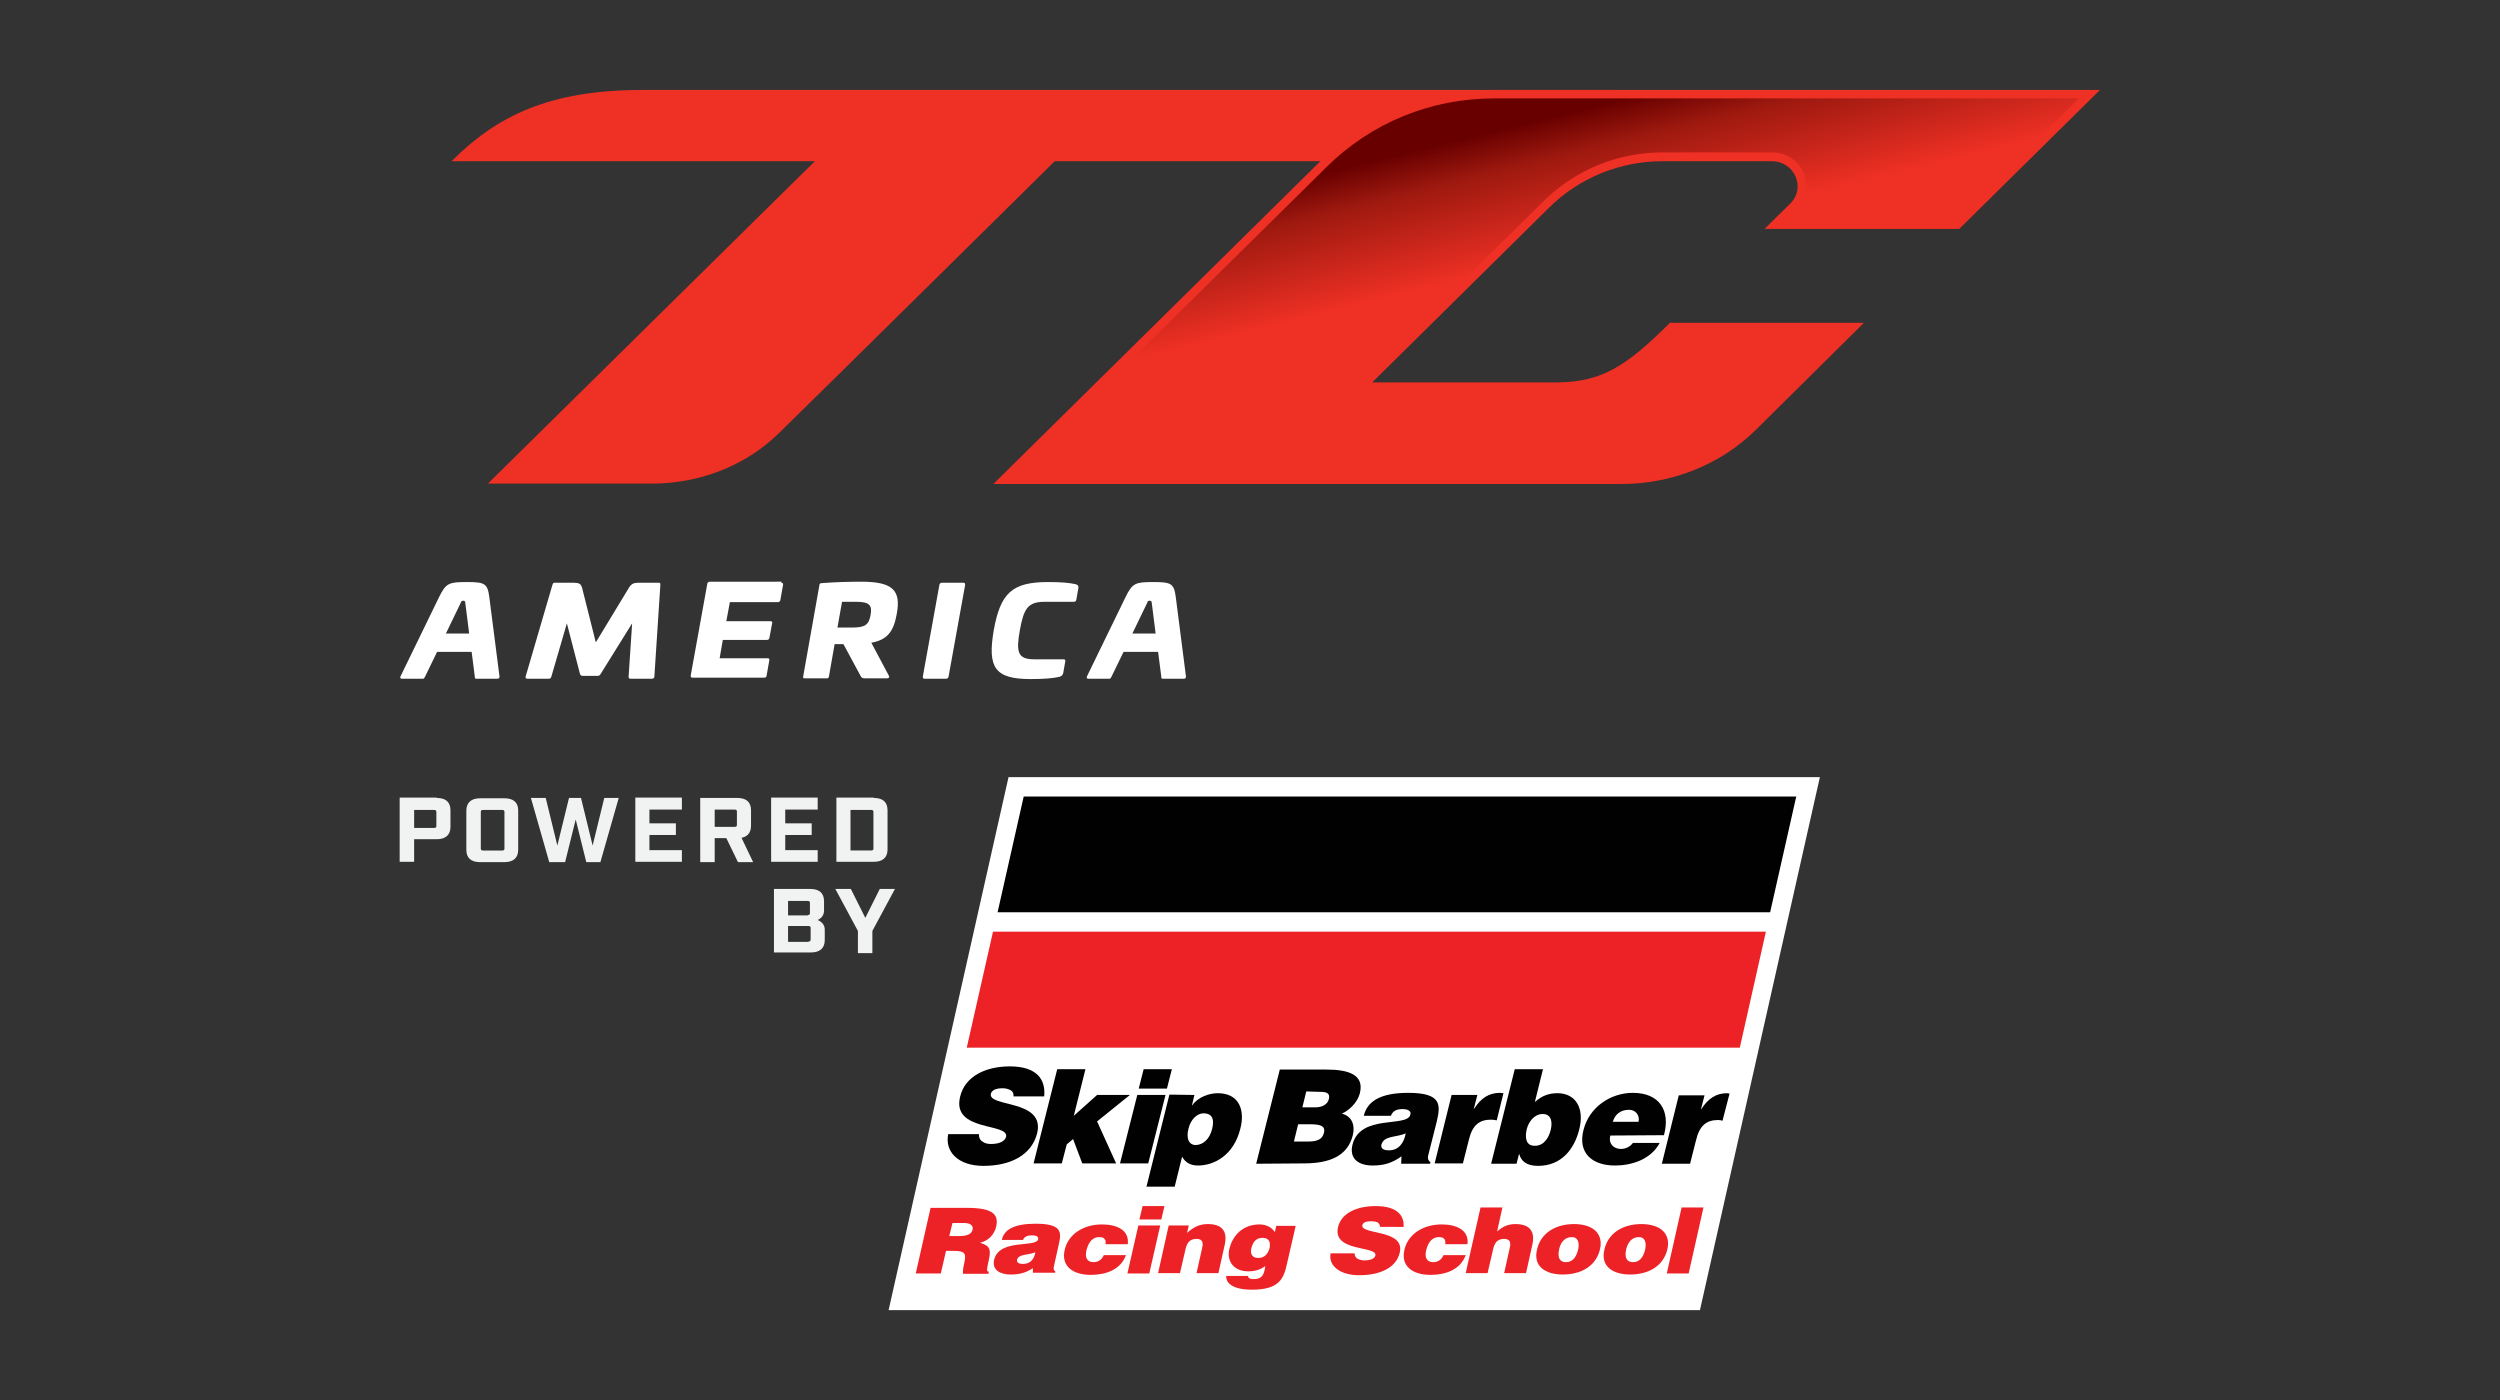 <?xml version="1.0" encoding="utf-8"?>
<!-- Generator: Adobe Illustrator 24.0.2, SVG Export Plug-In . SVG Version: 6.00 Build 0)  -->
<svg version="1.1" xmlns="http://www.w3.org/2000/svg" xmlns:xlink="http://www.w3.org/1999/xlink" x="0px" y="0px"
	 viewBox="0 0 708.7 396.9" style="enable-background:new 0 0 708.7 396.9;" xml:space="preserve">
<rect x="0" y="0" width="708.7" height="396.9" fill="#333333" stroke="none"/>
<style type="text/css">
	.st0{fill:#FFFFFF;}
	.st1{fill:#010101;}
	.st2{fill:#EC2227;}
	.st3{fill:#EE3025;}
	.st4{fill:url(#SVGID_1_);}
	.st5{fill:#F1F2F2;}
</style>
<g id="Layer_1">
</g>
<g id="Layer_2">
	<g>
		<path class="st0" d="M138.7,169.2l2.9,22.6c0,0.4-0.2,0.6-0.6,0.6h-6c-0.4,0-0.4-0.2-0.4-0.6l-0.9-7h-9.8l-3.4,7
			c-0.2,0.4-0.3,0.6-0.6,0.6h-6c-0.4,0-0.5-0.2-0.4-0.6l11-22.6c1.9-3.9,2.8-4.2,7.8-4.2C137.4,165,138.2,165.4,138.7,169.2z
			 M130.6,170.9l-4.2,8.7h6.6l-1.1-8.7c-0.1-0.5-0.1-0.6-0.6-0.6C130.9,170.3,130.8,170.4,130.6,170.9z"/>
		<path class="st0" d="M186.8,165.2c0.4,0,0.4,0.2,0.4,0.6l-1.7,26c0,0.4-0.3,0.6-0.7,0.6h-6.1c-0.4,0-0.5-0.2-0.5-0.6l1-15.1
			l-8.9,14.3c-0.2,0.4-0.5,0.6-0.9,0.6h-4.2c-0.4,0-0.7-0.2-0.8-0.6l-3.7-14.3l-4.4,15.1c-0.1,0.4-0.3,0.6-0.7,0.6h-6.1
			c-0.4,0-0.6-0.2-0.5-0.6l7.6-26c0.1-0.3,0.2-0.6,0.5-0.6h5.6c1.4,0,2,0.3,2.3,1.4l3.9,15.5l9.4-15.5c0.7-1.1,1.3-1.4,2.7-1.4
			H186.8z"/>
		<path class="st0" d="M221.5,165.2c0.4,0,0.5,0.2,0.5,0.5l-0.8,4.5c-0.1,0.3-0.4,0.5-0.7,0.5h-13.6l-1,5.4h12.5
			c0.4,0,0.6,0.2,0.5,0.5l-0.8,4.3c-0.1,0.3-0.3,0.5-0.7,0.5h-12.5l-0.9,5.2h13.6c0.4,0,0.5,0.2,0.5,0.5l-0.8,4.5
			c0,0.3-0.3,0.5-0.7,0.5h-20.3c-0.4,0-0.5-0.2-0.5-0.6l4.7-26c0-0.3,0.3-0.6,0.7-0.6H221.5z"/>
		<path class="st0" d="M254.2,174.1c-0.9,5.1-2.8,7.3-7.2,8.1l5,9.4c0.2,0.4,0,0.7-0.6,0.7h-6.1c-0.9,0-1.1-0.2-1.4-0.8l-4.8-8.9
			h-2.5l-1.6,9.1c-0.1,0.5-0.2,0.6-0.7,0.6h-6.1c-0.5,0-0.6-0.1-0.5-0.6l4.6-25.9c0-0.3,0.2-0.5,0.7-0.5c3.9-0.3,7.8-0.4,11.6-0.4
			C253,165,255.5,167.3,254.2,174.1z M238.7,170.6l-1.3,7.3h4c3.8,0,4.9-0.7,5.4-3.6c0.5-2.8-0.4-3.7-4.1-3.7H238.7z"/>
		<path class="st0" d="M273.1,165.2c0.4,0,0.5,0.2,0.5,0.6l-4.7,26c-0.1,0.4-0.3,0.6-0.7,0.6h-6.1c-0.4,0-0.5-0.2-0.5-0.6l4.7-26
			c0-0.3,0.3-0.6,0.7-0.6H273.1z"/>
		<path class="st0" d="M304.9,165.6c0.6,0.2,0.9,0.4,0.8,1.1l-0.6,3.4c-0.1,0.3-0.3,0.5-0.7,0.5h-8.3c-4.7,0-5.9,1.9-7,8.1
			c-1.1,6.2-0.6,8.2,4.1,8.2h8.3c0.4,0,0.5,0.2,0.5,0.5l-0.6,3.4c-0.2,0.7-0.5,0.9-1.2,1.1c-2,0.4-4.2,0.6-8,0.6
			c-10.2,0-12.3-3.2-10.5-13.8c1.9-10.6,5.2-13.7,15.4-13.7C300.9,165,303,165.2,304.9,165.6z"/>
		<path class="st0" d="M333.3,169.2l2.9,22.6c0,0.4-0.2,0.6-0.6,0.6h-6c-0.4,0-0.4-0.2-0.4-0.6l-0.9-7h-9.8l-3.4,7
			c-0.2,0.4-0.3,0.6-0.6,0.6h-6c-0.4,0-0.5-0.2-0.4-0.6l11-22.6c1.9-3.9,2.8-4.2,7.8-4.2C332,165,332.8,165.4,333.3,169.2z
			 M325.2,170.9l-4.2,8.7h6.6l-1.1-8.7c-0.1-0.5-0.1-0.6-0.6-0.6C325.5,170.3,325.3,170.4,325.2,170.9z"/>
	</g>
	<g>
		<polygon class="st0" points="285.9,220.3 251.9,371.4 481.9,371.4 515.9,220.3 		"/>
		<path class="st1" d="M287.3,310.8c0.1-0.9-0.3-1.5-0.9-1.8c-0.6-0.3-1.3-0.5-2.2-0.5c-2,0-3,0.6-3.3,1.5c-1,4,15.5,1.5,13.1,11.3
			c-1.6,6.2-7.6,9.2-15.2,9.2c-7.3,0-11-4.1-10-9l8.7,0c0,1,0.3,1.7,1,2.1c0.6,0.5,1.5,0.7,2.4,0.7c2.3,0,3.9-0.7,4.3-2
			c1-4.1-15.6-1.3-13-11.5c1.4-5.7,7.2-8.5,14.1-8.5c7.7,0,10.2,3.8,9.7,8.5L287.3,310.8"/>
		<polyline class="st1" points="302.4,324.4 301,329.8 293,329.8 299.7,303.1 307.7,303.1 304.4,316.3 311,310.4 320.3,310.4 
			311,317.9 316.4,329.8 306.8,329.8 304.2,322.9 302.4,324.4 		"/>
		<path class="st1" d="M324.2,303.1l8,0l-1.4,5.5l-8,0L324.2,303.1L324.2,303.1z M317.5,329.8l4.9-19.4l8,0l-4.9,19.4L317.5,329.8"
			/>
		<path class="st1" d="M343.6,320.1c0.8-3.1-0.2-4.5-2.4-4.5c-1.9,0-3.7,1.8-4.3,4.4c-0.7,2.7,0.1,4.6,2.1,4.6
			C341.2,324.5,342.9,322.8,343.6,320.1L343.6,320.1z M338.6,310.4l-0.7,2.9h0.1c1.7-2.4,4.9-3.4,7.2-3.4c6.1,0,7.8,4.8,6.4,10.1
			c-1.9,7.6-7.5,10.4-12,10.4c-2.2,0-3.6-0.9-4.5-2.5l-2.1,8.5l-8,0l6.5-26.1L338.6,310.4"/>
		<path class="st1" d="M370.3,309.4l-1.1,4.5h3.8c1.8,0,3.3-0.8,3.7-2.3c0.5-2.1-1.2-2.1-3.2-2.1L370.3,309.4L370.3,309.4z
			 M368,318.7l-1.2,4.9l4,0c2.2,0,4-0.4,4.5-2.4c0.6-2.3-1.5-2.5-4.4-2.5H368L368,318.7z M356.1,329.9l6.7-26.7H376
			c6.2,0,10.8,1.4,9.5,6.7c-0.7,2.7-3,4.8-5.1,5.8c2.8,0.7,3.8,3.2,3.1,6.1c-1.5,6-6.7,8-13.9,8L356.1,329.9"/>
		<path class="st1" d="M398.5,321.3c-2.9,1.2-6.2,0.6-6.9,3.2c-0.2,1,0.5,1.6,2.1,1.6C396.6,326.1,398,323.9,398.5,321.3
			L398.5,321.3z M397.2,329.9l0.1-2.1c-2.8,2-5.2,2.6-8.2,2.6c-3.8,0-6.7-1.8-5.7-5.9c2.2-8.8,15.5-4.8,16.4-8.5
			c0.4-1.4-1.4-1.6-2.2-1.6c-1.1,0-2.7,0.2-3.3,1.9l-7.7,0c1-4.1,4.7-6.5,12.6-6.5c9.5,0,9.2,3.4,8.1,8.1l-2.3,9.1
			c-0.3,1.1-0.4,1.7,0.5,2.5l-0.1,0.4L397.2,329.9"/>
		<path class="st1" d="M411.5,310.4l7.3,0l-1,3.9h0.1c1.9-3,4.2-4.5,7.3-4.5c0.4,0,0.7,0.1,1,0.1l-1.9,7.7c-0.5-0.1-1.1-0.2-1.6-0.2
			c-3.3,0-5.3,1.5-6.3,5.7l-1.7,6.7l-8,0L411.5,310.4"/>
		<path class="st1" d="M439.6,320.3c0.5-2.1,0.3-4.5-2.3-4.5c-2.4,0-4,2.3-4.5,4.3c-0.5,2.1-0.4,4.7,2.2,4.7
			C437.7,324.9,439.1,322.4,439.6,320.3L439.6,320.3z M435.1,312.4c2-1.8,4-2.5,6.4-2.5c5.2,0,7.7,4.3,6.2,10.2
			c-1.4,5.7-5.1,10.4-11.7,10.4c-3.3,0-4.8-1.4-5.3-3.3h-0.1l-0.7,2.7l-7.2,0l6.7-26.8h8L435.1,312.4"/>
		<path class="st1" d="M464.5,318c0.4-1.8-0.8-3.4-2.7-3.4c-2.4,0-4,1.3-4.6,3.4L464.5,318L464.5,318z M456.5,321.9
			c-0.6,2.3,0.9,3.8,3,3.8c1.3,0,2.6-0.6,3.4-1.7l7.6,0c-2.6,4.8-8.1,6.4-12.7,6.4c-6.5,0-10.6-3.6-8.9-10.1
			c1.6-6.4,7.6-10.5,14-10.5c7.5,0,10.7,5,8.8,12L456.5,321.9"/>
		<path class="st1" d="M475.9,310.5l7.3,0l-1,3.9h0.1c1.9-3,4.2-4.5,7.3-4.5c0.3,0,0.3,0.1,0.7,0.1l-2,7.7c-0.5-0.1-0.7-0.2-1.2-0.2
			c-3.3,0-5.3,1.5-6.3,5.7l-1.7,6.7l-8,0L475.9,310.5"/>
		<polyline class="st2" points="274.1,297 493.2,297 500.6,264.1 281.5,264.1 274.1,296.8 		"/>
		<polygon class="st1" points="290.2,225.8 282.8,258.6 501.8,258.6 509.2,225.8 		"/>
		<path class="st2" d="M269.1,350.4h2.8c2.2,0,3.5-0.5,3.8-1.8c0.3-1.3-0.8-1.9-2.4-1.9h-3.3L269.1,350.4L269.1,350.4z M268.2,354.5
			l-1.5,6.5h-7.1l4.2-18.6H274c7.2,0,9.2,1.7,8.4,5.3c-0.5,2.1-2,4-4.6,4.6c2.1,0.7,3.4,1.2,2.5,4.9c-0.5,2.4-0.8,3.3,0,3.3
			l-0.1,0.6H273c-0.1-0.4,0-1.6,0.4-3.3c0.5-2.4,0.2-3.2-3-3.2H268.2"/>
		<path class="st2" d="M293.5,355c-2.2,0.9-4.8,0.4-5.2,2.2c-0.1,0.7,0.5,1.1,1.7,1.1C292.2,358.3,293.2,356.8,293.5,355L293.5,355z
			 M292.8,361l0-1.5c-2.1,1.4-4,1.8-6.3,1.8c-3,0-5.3-1.3-4.7-4.1c1.4-6.2,11.9-3.4,12.5-5.9c0.2-1-1.1-1.1-1.8-1.1
			c-0.9,0-2.1,0.2-2.5,1.3h-6c0.6-2.9,3.4-4.6,9.6-4.6c7.4,0,7.3,2.4,6.6,5.6l-1.4,6.3c-0.2,0.8-0.2,1.2,0.4,1.7l-0.1,0.3H292.8"/>
		<path class="st2" d="M313.4,352.6c0.1-0.6,0-1.1-0.3-1.4c-0.3-0.4-0.8-0.5-1.5-0.5c-2.3,0-3.2,2.1-3.6,3.7c-0.5,2,0.1,3.4,2,3.4
			c1.6,0,2.5-1,2.9-2h6.3c-1.5,4.1-5.6,5.6-10,5.6c-5.1,0-8.4-2.5-7.4-7c1-4.6,5.4-7.3,10.6-7.3c4.2,0,7.8,1.6,7.3,5.6H313.4"/>
		<path class="st2" d="M323.9,341.9h6.2l-0.9,3.8h-6.2L323.9,341.9L323.9,341.9z M319.6,361l3.1-13.6h6.2l-3.1,13.6H319.6"/>
		<path class="st2" d="M331.3,347.4h5.7l-0.5,2.1c1.8-1.6,3.5-2.5,5.9-2.5c4.1,0,5.6,2.1,4.8,5.8l-1.8,8.1h-6.2l1.6-7.2
			c0.3-1.3,0.2-2.5-1.6-2.5c-1.9,0-2.7,1.1-3.1,2.8l-1.6,6.9h-6.2L331.3,347.4"/>
		<path class="st2" d="M354.7,354c-0.3,1.3,0.2,2.6,1.9,2.6c1.9,0.1,2.9-1.3,3.3-2.8c0.3-1.5,0-2.9-2-2.9
			C356,350.9,355.1,352.2,354.7,354L354.7,354z M353.8,361.7c0,0.2,0,0.4,0.3,0.6c0.2,0.2,0.6,0.3,1.3,0.3c1.8,0,2.7-0.7,3.1-2.6
			l0.2-1.1c-1.1,0.8-2.6,1.5-4.8,1.5c-4.3,0-6.2-3-5.4-6.4c0.8-3.3,3.4-6.9,8.6-6.9c1.9,0,3.5,0.9,4.3,2.2l0.4-1.8h5.5l-2.5,10.9
			c-0.9,4.1-2.2,7.2-9.9,7.2c-5.5,0-7.4-1.9-7.3-3.9H353.8"/>
		<path class="st2" d="M391.2,347.8c0-0.6-0.3-1-0.7-1.3c-0.5-0.2-1.1-0.3-1.8-0.3c-1.6,0-2.3,0.4-2.5,1.1
			c-0.6,2.8,12.2,1.1,10.6,7.8c-1,4.3-5.6,6.4-11.5,6.4c-5.7,0-8.8-2.9-8.1-6.2h6.8c0,0.7,0.3,1.2,0.8,1.5c0.5,0.3,1.2,0.5,1.9,0.5
			c1.8,0,3-0.5,3.2-1.4c0.6-2.8-12.2-0.9-10.6-8c0.9-4,5.3-6,10.7-6c6,0,8.1,2.6,7.9,5.9H391.2"/>
		<path class="st2" d="M409.7,352.6c0.1-0.6,0-1.1-0.3-1.4c-0.3-0.4-0.8-0.5-1.5-0.5c-2.3,0-3.2,2.1-3.6,3.7c-0.5,2,0.1,3.4,2,3.4
			c1.6,0,2.5-1,2.9-2h6.3c-1.5,4.1-5.6,5.6-10,5.6c-5.1,0-8.4-2.5-7.4-7c1-4.6,5.4-7.3,10.6-7.3c4.2,0,7.8,1.6,7.3,5.6H409.7"/>
		<path class="st2" d="M419.7,342.3h6.2l-1.5,6.8c1.6-1.4,3.1-2.1,5.2-2.1c4.1,0,5.6,2.1,4.8,5.8l-1.8,8.1h-6.2l1.6-7.2
			c0.3-1.3,0.2-2.5-1.6-2.5c-1.9,0-2.7,1.1-3.1,2.8l-1.6,6.9h-6.2L419.7,342.3"/>
		<path class="st2" d="M442,354.1c-0.6,2.6,0.3,3.7,1.9,3.7c1.7,0,2.9-1.1,3.5-3.7c0.4-2-0.2-3.5-1.9-3.4
			C443.4,350.7,442.3,352.5,442,354.1L442,354.1z M446.2,347c5.5,0,8.3,2.8,7.4,7c-1.1,5-5.5,7.3-10.6,7.3c-5,0-8.4-2.4-7.3-7
			C436.7,349.6,440.9,347,446.2,347"/>
		<path class="st2" d="M461,354.1c-0.6,2.6,0.3,3.7,1.9,3.7c1.7,0,2.9-1.1,3.5-3.7c0.4-2-0.2-3.5-1.9-3.4
			C462.4,350.7,461.4,352.5,461,354.1L461,354.1z M465.3,347c5.5,0,8.3,2.8,7.4,7c-1.1,5-5.5,7.3-10.6,7.3c-5,0-8.4-2.4-7.3-7
			C455.8,349.6,460,347,465.3,347"/>
		<polyline class="st2" points="472.5,361 476.7,342.3 482.9,342.3 478.7,361 472.5,361 		"/>
	</g>
	<g>
		<path class="st3" d="M431.4,45.7l4.8-4.7c6.6-6.6,14.3-11.8,22.6-15.5H182.1c-26.3,0-41.2,7.3-54.1,20.2h103l-92.7,91.4h46.4
			c13.4,0,26.5-4.9,36.1-14.3c6.8-6.6,78.2-77.1,78.2-77.1H431.4z"/>
		<path class="st3" d="M555.4,64.9l39.9-39.4H473h-49.5c-18.4,0-36.1,7.3-49.2,20.2l-92.7,91.5h178.2c13.7,0,27.6-5.2,37.8-15.2
			c6.5-6.4,30.8-30.5,30.8-30.5h-55c-12.4,12.4-19.5,16.9-32.3,16.9H389l50.1-49.5c8.6-8.5,20.1-13.2,32.2-13.2h30.9
			c6.6,0,9.8,7.6,5.3,12l-7.3,7.2H555.4z"/>
		<linearGradient id="SVGID_1_" gradientUnits="userSpaceOnUse" x1="439.507" y1="85.675" x2="427.374" y2="36.161">
			<stop  offset="0.244" style="stop-color:#EE3025"/>
			<stop  offset="0.774" style="stop-color:#9E190F"/>
			<stop  offset="1" style="stop-color:#680000"/>
		</linearGradient>
		<path class="st4" d="M287.6,134.7L376,47.4c12.7-12.6,29.6-19.5,47.5-19.5h165.8l-34.9,34.5h-48.1l3-3c2.7-2.7,3.5-6.7,2.1-10.2
			c-1.5-3.7-5-6-9.1-6h-30.9c-12.8,0-24.8,4.9-33.9,13.9L383,110.9h58.1c13.8,0,21.5-5.2,33.3-16.9h48c-7.5,7.4-21.9,21.7-26.6,26.3
			c-9.4,9.2-22.6,14.5-36.1,14.5H287.6z"/>
	</g>
	<g>
		<path class="st5" d="M123.8,226.2c2.6,0,3.9,1.2,3.9,3.5v4.7c0,2.3-1.4,3.5-3.9,3.5h-6.4v6.4h-4.1v-18.2H123.8z M123.1,234.7
			c0.4,0,0.6-0.2,0.6-0.5v-4.1c0-0.3-0.2-0.5-0.6-0.5h-5.7v5.1H123.1z"/>
		<path class="st5" d="M136.1,244.4c-2.6,0-3.9-1.2-3.9-3.5v-11.1c0-2.3,1.4-3.5,3.9-3.5h6.9c2.6,0,3.9,1.2,3.9,3.5v11.1
			c0,2.3-1.4,3.5-3.9,3.5H136.1z M136.3,240.6c0,0.3,0.2,0.5,0.6,0.5h5.5c0.4,0,0.6-0.2,0.6-0.5v-10.5c0-0.3-0.2-0.5-0.6-0.5h-5.5
			c-0.4,0-0.6,0.2-0.6,0.5V240.6z"/>
		<path class="st5" d="M166.2,244.4l-3-12.1l-3,12.1h-4.5l-5.2-18.2h4.2l3.3,13.5l3.3-13.5h3.4l3.3,13.5l3.3-13.5h4.1l-5.2,18.2
			H166.2z"/>
		<path class="st5" d="M193.3,226.2v3.3h-9.2v3.9h7.5v3.3h-7.5v4.3h9.2v3.3h-13.2v-18.2H193.3z"/>
		<path class="st5" d="M209.2,244.4l-3.3-6.8h-3.3v6.8h-4.1v-18.2H209c2.6,0,3.9,1.2,3.9,3.5v4.4c0,1.9-1,3.1-2.7,3.4l3.3,6.9H209.2
			z M208.3,234.4c0.4,0,0.6-0.2,0.6-0.5V230c0-0.3-0.2-0.5-0.6-0.5h-5.7v4.9H208.3z"/>
		<path class="st5" d="M231.8,226.2v3.3h-9.2v3.9h7.5v3.3h-7.5v4.3h9.2v3.3h-13.2v-18.2H231.8z"/>
		<path class="st5" d="M247.7,226.2c2.6,0,3.9,1.2,3.9,3.5v11.1c0,2.3-1.4,3.5-3.9,3.5h-10.6v-18.2H247.7z M247,241.1
			c0.4,0,0.6-0.2,0.6-0.5v-10.5c0-0.3-0.2-0.5-0.6-0.5h-5.9v11.5H247z"/>
		<path class="st5" d="M229.7,252c2.6,0,3.9,1.2,3.9,3.5v2.6c0,1.1-0.5,2.1-1.8,2.7c1.4,0.6,2,1.6,2,2.7v3c0,2.3-1.4,3.5-3.9,3.5
			h-10.5V252H229.7z M229,259.4c0.4,0,0.6-0.2,0.6-0.5v-3c0-0.3-0.2-0.5-0.6-0.5h-5.6v4.1H229z M229.2,266.9c0.4,0,0.6-0.2,0.6-0.5
			V263c0-0.3-0.2-0.5-0.6-0.5h-5.8v4.5H229.2z"/>
		<path class="st5" d="M243.2,270.2v-6.3l-6.4-11.9h4.4l4.1,8.2l4.1-8.2h4.3l-6.4,11.9v6.3H243.2z"/>
	</g>
</g>
</svg>
